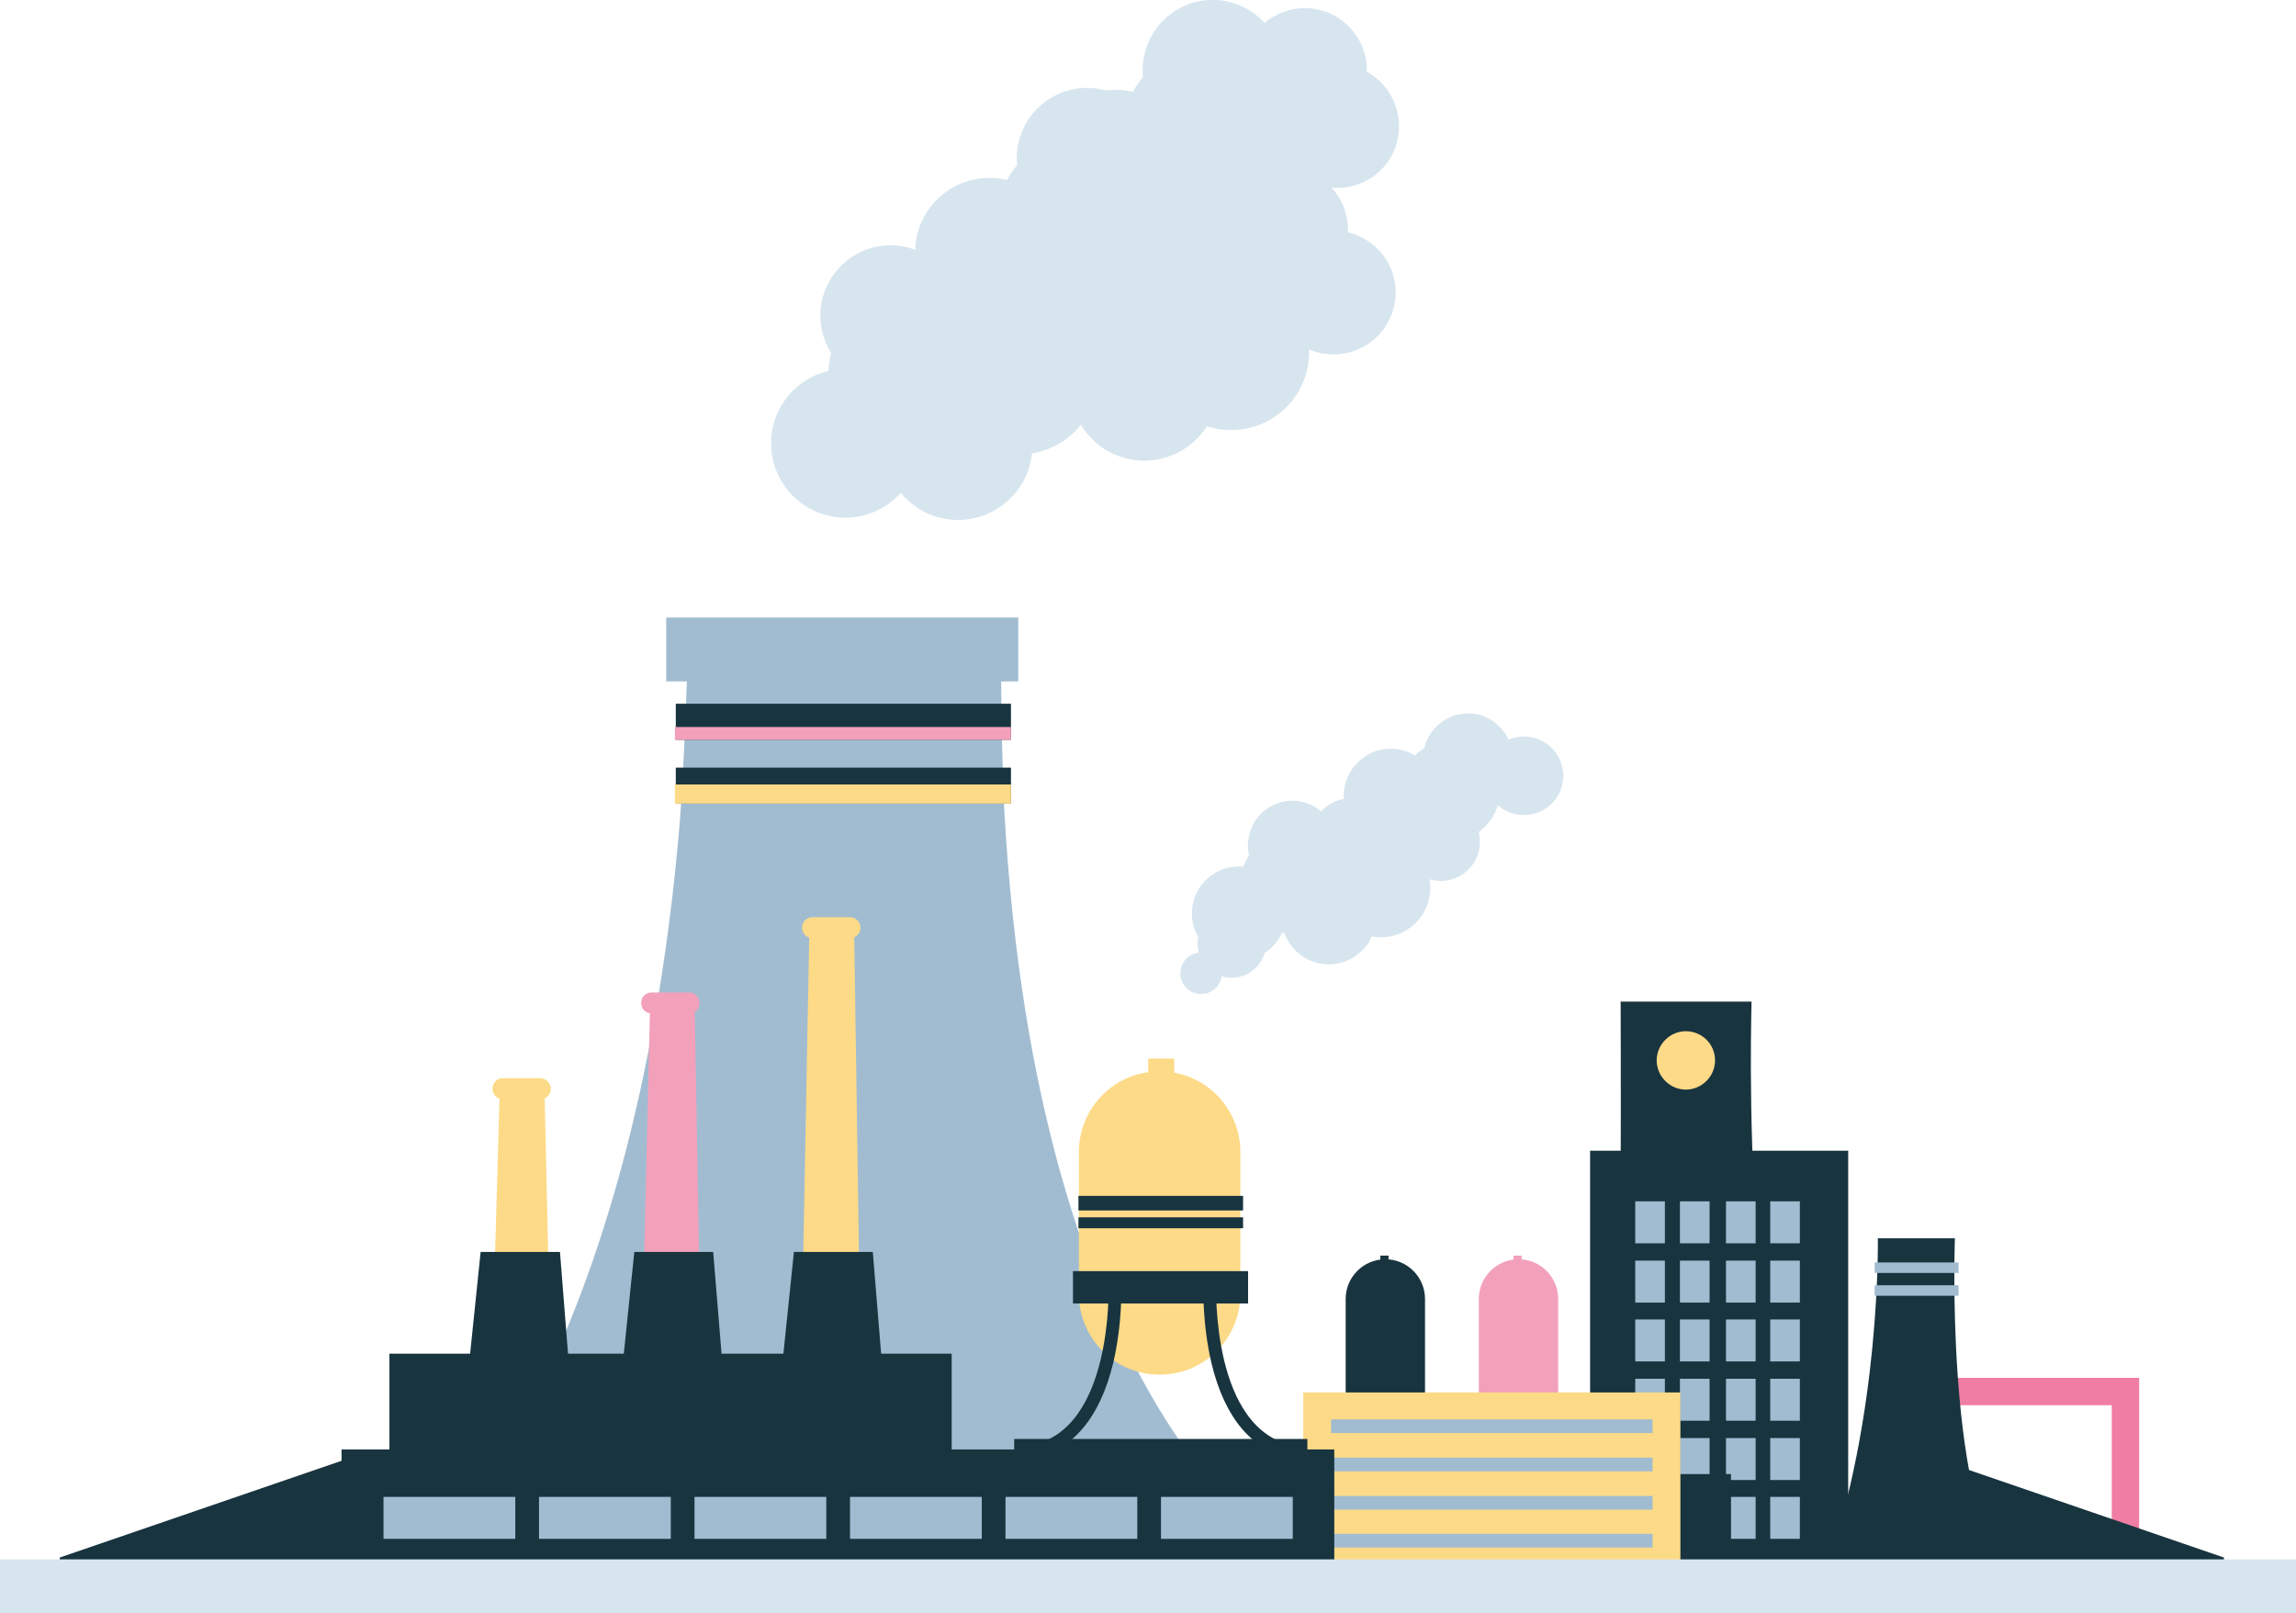 <?xml version="1.0" encoding="utf-8"?>
<!-- Generator: Adobe Illustrator 22.1.0, SVG Export Plug-In . SVG Version: 6.00 Build 0)  -->
<svg version="1.1" id="object" xmlns="http://www.w3.org/2000/svg" xmlns:xlink="http://www.w3.org/1999/xlink" x="0px" y="0px"
	 viewBox="0 0 503.5 353.7" style="enable-background:new 0 0 503.5 353.7;" xml:space="preserve">
<style type="text/css">
	.st0{fill:none;stroke:#EF7DA4;stroke-width:6;stroke-miterlimit:10;}
	.st1{fill:#A1BCD1;}
	.st2{fill:#18343F;}
	.st3{fill:#D7E5EF;}
	.st4{fill:#FCDA87;}
	.st5{fill:#F3A0BB;}
</style>
<g>
	<g>
		<g>
			<polyline class="st0" points="422.1,305.1 466.1,305.1 466.1,339 			"/>
			<g>
				<path class="st1" d="M220.2,177c-0.4-8-0.6-19.4-0.7-32.3h-68.7c-0.5,14.8-1.1,27.8-1.8,36.4c-10,117.3-53.2,157.8-53.2,157.8
					h184.5C280.4,338.9,227.3,307.4,220.2,177z"/>
				<rect x="146.1" y="135.4" class="st1" width="77.2" height="14"/>
				<rect x="88.9" y="332.5" class="st1" width="195.5" height="8"/>
				<rect x="148.2" y="154.3" class="st2" width="73.5" height="7.9"/>
				<rect x="148.2" y="168.3" class="st2" width="73.5" height="7.9"/>
				<g>
					<g>
						<path class="st3" d="M201.7,97.2c0,9-7.3,16.3-16.3,16.3c-9,0-16.3-7.3-16.3-16.3c0-9,7.3-16.3,16.3-16.3
							C194.4,80.9,201.7,88.2,201.7,97.2z"/>
						<path class="st3" d="M216.1,81.8c0,9.5-7.7,17.2-17.2,17.2c-9.5,0-17.2-7.7-17.2-17.2c0-9.5,7.7-17.2,17.2-17.2
							C208.4,64.7,216.1,72.4,216.1,81.8z"/>
						<path class="st3" d="M210.7,69.2c0,8.5-6.9,15.4-15.4,15.4c-8.5,0-15.4-6.9-15.4-15.4c0-8.5,6.9-15.4,15.4-15.4
							C203.8,53.8,210.7,60.7,210.7,69.2z"/>
						<path class="st3" d="M227,60.2c0,7.5-6.1,13.5-13.5,13.5c-7.5,0-13.5-6.1-13.5-13.5c0-7.5,6.1-13.5,13.5-13.5
							C220.9,46.6,227,52.7,227,60.2z"/>
					</g>
					<g>
						<path class="st3" d="M226.4,97.7c0,9-7.3,16.3-16.3,16.3c-9,0-16.3-7.3-16.3-16.3c0-9,7.3-16.3,16.3-16.3
							C219.1,81.5,226.4,88.8,226.4,97.7z"/>
						<path class="st3" d="M240.8,82.4c0,9.5-7.7,17.2-17.2,17.2c-9.5,0-17.2-7.7-17.2-17.2c0-9.5,7.7-17.2,17.2-17.2
							C233.1,65.2,240.8,72.9,240.8,82.4z"/>
						<path class="st3" d="M235.4,69.8c0,8.5-6.9,15.4-15.4,15.4c-8.5,0-15.4-6.9-15.4-15.4c0-8.5,6.9-15.4,15.4-15.4
							C228.5,54.4,235.4,61.3,235.4,69.8z"/>
						<path class="st3" d="M251.6,60.7c0,7.5-6.1,13.5-13.5,13.5c-7.5,0-13.5-6.1-13.5-13.5c0-7.5,6.1-13.5,13.5-13.5
							C245.6,47.2,251.6,53.2,251.6,60.7z"/>
					</g>
					<g>
						<path class="st3" d="M231.5,62.5c-4,8-13.8,11.3-21.8,7.3c-8-4-11.3-13.8-7.3-21.8c4-8,13.8-11.3,21.8-7.3
							C232.2,44.7,235.5,54.4,231.5,62.5z"/>
						<path class="st3" d="M251.3,55.2c-4.2,8.5-14.5,11.9-23,7.7c-8.5-4.2-11.9-14.5-7.7-23c4.2-8.5,14.5-11.9,23-7.7
							C252.1,36.4,255.5,46.7,251.3,55.2z"/>
						<path class="st3" d="M252.1,41.5c-3.8,7.6-13,10.7-20.6,6.9c-7.6-3.8-10.7-13-6.9-20.6c3.8-7.6,13-10.7,20.6-6.9
							C252.8,24.6,255.9,33.9,252.1,41.5z"/>
						<path class="st3" d="M270.6,40.6c-3.3,6.7-11.5,9.4-18.2,6.1c-6.7-3.3-9.4-11.5-6.1-18.2c3.3-6.7,11.5-9.4,18.2-6.1
							C271.3,25.8,274,33.9,270.6,40.6z"/>
					</g>
					<g>
						<path class="st3" d="M255,78.2c-4,8-13.8,11.3-21.8,7.3c-8-4-11.3-13.8-7.3-21.8c4-8,13.8-11.3,21.8-7.3
							C255.8,60.4,259,70.2,255,78.2z"/>
						<path class="st3" d="M274.8,70.9c-4.2,8.5-14.5,11.9-23,7.7c-8.5-4.2-11.9-14.5-7.7-23c4.2-8.5,14.5-11.9,23-7.7
							C275.6,52.1,279,62.5,274.8,70.9z"/>
						<path class="st3" d="M275.6,57.2c-3.8,7.6-13,10.7-20.6,6.9c-7.6-3.8-10.7-13-6.9-20.6c3.8-7.6,13-10.7,20.6-6.9
							C276.3,40.4,279.4,49.6,275.6,57.2z"/>
						<path class="st3" d="M294.2,56.4c-3.3,6.7-11.5,9.4-18.2,6.1c-6.7-3.3-9.4-11.5-6.1-18.2c3.3-6.7,11.5-9.4,18.2-6.1
							C294.8,41.5,297.5,49.7,294.2,56.4z"/>
					</g>
					<g>
						<path class="st3" d="M265.5,92c-4,8-13.8,11.3-21.8,7.3c-8-4-11.3-13.8-7.3-21.8c4-8,13.8-11.3,21.8-7.3
							C266.2,74.2,269.5,84,265.5,92z"/>
						<path class="st3" d="M285.3,84.8c-4.2,8.5-14.5,11.9-23,7.7c-8.5-4.2-11.9-14.5-7.7-23c4.2-8.5,14.5-11.9,23-7.7
							C286,66,289.5,76.3,285.3,84.8z"/>
						<path class="st3" d="M286,71c-3.8,7.6-13,10.7-20.6,6.9c-7.6-3.8-10.7-13-6.9-20.6c3.8-7.6,13-10.7,20.6-6.9
							C286.8,54.2,289.8,63.4,286,71z"/>
						<path class="st3" d="M304.6,70.2c-3.3,6.7-11.5,9.4-18.2,6.1c-6.7-3.3-9.4-11.5-6.1-18.2c3.3-6.7,11.5-9.4,18.2-6.1
							C305.3,55.4,308,63.5,304.6,70.2z"/>
					</g>
					<g>
						<path class="st3" d="M266.2,55.6c-4,8-13.8,11.3-21.8,7.3c-8-4-11.3-13.8-7.3-21.8c4-8,13.8-11.3,21.8-7.3
							C267,37.8,270.2,47.5,266.2,55.6z"/>
						<path class="st3" d="M286,48.3c-4.2,8.5-14.5,11.9-23,7.7c-8.5-4.2-11.9-14.5-7.7-23c4.2-8.5,14.5-11.9,23-7.7
							C286.8,29.5,290.2,39.8,286,48.3z"/>
						<path class="st3" d="M286.8,34.6c-3.8,7.6-13,10.7-20.6,6.9c-7.6-3.8-10.7-13-6.9-20.6c3.8-7.6,13-10.7,20.6-6.9
							C287.5,17.8,290.6,27,286.8,34.6z"/>
						<path class="st3" d="M305.4,33.7c-3.3,6.7-11.5,9.4-18.2,6.1c-6.7-3.3-9.4-11.5-6.1-18.2c3.3-6.7,11.5-9.4,18.2-6.1
							C306,18.9,308.7,27.1,305.4,33.7z"/>
					</g>
					<g>
						<path class="st3" d="M259.2,43.2c-4,8-13.8,11.3-21.8,7.3c-8-4-11.3-13.8-7.3-21.8c4-8,13.8-11.3,21.8-7.3
							C259.9,25.4,263.2,35.2,259.2,43.2z"/>
						<path class="st3" d="M278.9,35.9c-4.2,8.5-14.5,11.9-23,7.7c-8.5-4.2-11.9-14.5-7.7-23c4.2-8.5,14.5-11.9,23-7.7
							C279.7,17.2,283.2,27.5,278.9,35.9z"/>
						<path class="st3" d="M279.7,22.2c-3.8,7.6-13,10.7-20.6,6.9c-7.6-3.8-10.7-13-6.9-20.6c3.8-7.6,13-10.7,20.6-6.9
							C280.4,5.4,283.5,14.6,279.7,22.2z"/>
						<path class="st3" d="M298.3,21.4c-3.3,6.7-11.5,9.4-18.2,6.1c-6.7-3.3-9.4-11.5-6.1-18.2c3.3-6.7,11.5-9.4,18.2-6.1
							C298.9,6.6,301.7,14.7,298.3,21.4z"/>
					</g>
				</g>
				<g>
					<path class="st2" d="M439.7,345.2H400c12.5-34.2,11.8-73.7,11.8-73.7h16.9C428.7,271.4,426.6,326.3,439.7,345.2z"/>
					<path class="st2" d="M402.9,345.2l-48.4-0.7c1.2-53.6,0.9-124.9,0.9-124.9h28.7C384.2,219.6,380.7,313,402.9,345.2z"/>
					<rect x="348.7" y="252.3" class="st2" width="56.6" height="93.3"/>
					<g>
						<rect x="358.6" y="263.4" class="st1" width="6.5" height="9.2"/>
						<rect x="368.4" y="263.4" class="st1" width="6.5" height="9.2"/>
						<rect x="358.6" y="276.4" class="st1" width="6.5" height="9.2"/>
						<rect x="368.4" y="276.4" class="st1" width="6.5" height="9.2"/>
						<rect x="358.6" y="289.3" class="st1" width="6.5" height="9.2"/>
						<rect x="368.4" y="289.3" class="st1" width="6.5" height="9.2"/>
						<rect x="358.6" y="302.3" class="st1" width="6.5" height="9.2"/>
						<rect x="368.4" y="302.3" class="st1" width="6.5" height="9.2"/>
						<rect x="378.5" y="263.4" class="st1" width="6.5" height="9.2"/>
						<rect x="388.2" y="263.4" class="st1" width="6.5" height="9.2"/>
						<rect x="378.5" y="276.4" class="st1" width="6.5" height="9.2"/>
						<rect x="388.2" y="276.4" class="st1" width="6.5" height="9.2"/>
						<rect x="378.5" y="289.3" class="st1" width="6.5" height="9.2"/>
						<rect x="388.2" y="289.3" class="st1" width="6.5" height="9.2"/>
						<rect x="378.5" y="302.3" class="st1" width="6.5" height="9.2"/>
						<rect x="388.2" y="302.3" class="st1" width="6.5" height="9.2"/>
						<rect x="358.6" y="315.3" class="st1" width="6.5" height="9.2"/>
						<rect x="368.4" y="315.3" class="st1" width="6.5" height="9.2"/>
						<rect x="358.6" y="328.2" class="st1" width="6.5" height="9.2"/>
						<rect x="368.4" y="328.2" class="st1" width="6.5" height="9.2"/>
						<rect x="378.5" y="315.3" class="st1" width="6.5" height="9.2"/>
						<rect x="388.2" y="315.3" class="st1" width="6.5" height="9.2"/>
						<rect x="378.5" y="328.2" class="st1" width="6.5" height="9.2"/>
						<rect x="388.2" y="328.2" class="st1" width="6.5" height="9.2"/>
					</g>
					<path class="st4" d="M376.1,232.5c0,3.5-2.9,6.4-6.4,6.4c-3.5,0-6.4-2.9-6.4-6.4c0-3.5,2.9-6.4,6.4-6.4
						C373.2,226.1,376.1,228.9,376.1,232.5z"/>
					<rect x="411.1" y="276.8" class="st1" width="18.4" height="2.3"/>
					<rect x="411.1" y="281.8" class="st1" width="18.4" height="2.3"/>
				</g>
				<rect x="365.9" y="323.2" class="st2" width="13.7" height="22.7"/>
				<path class="st2" d="M312.5,318.6c0,4.8-3.9,8.7-8.7,8.7l0,0c-4.8,0-8.7-3.9-8.7-8.7v-33.8c0-4.8,3.9-8.7,8.7-8.7l0,0
					c4.8,0,8.7,3.9,8.7,8.7V318.6z"/>
				<path class="st5" d="M341.7,318.6c0,4.8-3.9,8.7-8.7,8.7l0,0c-4.8,0-8.7-3.9-8.7-8.7v-33.8c0-4.8,3.9-8.7,8.7-8.7l0,0
					c4.8,0,8.7,3.9,8.7,8.7V318.6z"/>
				<rect x="302.7" y="275.3" class="st2" width="1.8" height="1.8"/>
				<rect x="331.9" y="275.3" class="st5" width="1.8" height="1.8"/>
				<rect x="285.8" y="305.3" class="st4" width="82.7" height="40.7"/>
				<rect x="291.9" y="311.2" class="st1" width="70.5" height="3"/>
				<rect x="291.9" y="319.6" class="st1" width="70.5" height="3"/>
				<rect x="291.9" y="328" class="st1" width="70.5" height="3"/>
				<rect x="291.9" y="336.3" class="st1" width="70.5" height="3"/>
				<g>
					<polygon class="st5" points="153.8,303.5 140.6,303.5 142.6,218.7 152.3,218.7 					"/>
					<polygon class="st4" points="188.8,304.4 175.6,304.4 177.5,203.2 187.3,203.2 					"/>
					<path class="st5" d="M153.4,219.9c0,1.3-1,2.3-2.3,2.3h-8.2c-1.3,0-2.3-1-2.3-2.3l0,0c0-1.3,1-2.3,2.3-2.3h8.2
						C152.4,217.6,153.4,218.6,153.4,219.9L153.4,219.9z"/>
					<path class="st4" d="M188.7,203.4c0,1.3-1,2.3-2.3,2.3h-8.2c-1.3,0-2.3-1-2.3-2.3l0,0c0-1.3,1-2.3,2.3-2.3h8.2
						C187.7,201.1,188.7,202.2,188.7,203.4L188.7,203.4z"/>
					<polygon class="st4" points="120.9,304.8 107.7,304.8 109.6,238.9 119.4,238.9 					"/>
					<path class="st4" d="M120.8,238.7c0,1.3-1,2.3-2.3,2.3h-8.2c-1.3,0-2.3-1-2.3-2.3l0,0c0-1.3,1-2.3,2.3-2.3h8.2
						C119.7,236.4,120.8,237.5,120.8,238.7L120.8,238.7z"/>
					<polygon class="st2" points="125.4,307.4 102,307.4 105.4,274.5 122.8,274.5 					"/>
					<polygon class="st2" points="159.1,307.4 135.7,307.4 139.1,274.5 156.4,274.5 					"/>
					<polygon class="st2" points="194.1,307.4 170.7,307.4 174.1,274.5 191.4,274.5 					"/>
					<rect x="85.4" y="296.8" class="st2" width="123.3" height="24.9"/>
					<rect x="74.9" y="317.8" class="st2" width="217.7" height="28.9"/>
					<rect x="84.1" y="328.2" class="st1" width="28.9" height="9.2"/>
					<rect x="118.2" y="328.2" class="st1" width="28.9" height="9.2"/>
					<rect x="152.3" y="328.2" class="st1" width="28.9" height="9.2"/>
					<rect x="186.4" y="328.2" class="st1" width="28.9" height="9.2"/>
					<rect x="220.5" y="328.2" class="st1" width="28.9" height="9.2"/>
					<rect x="254.6" y="328.2" class="st1" width="28.9" height="9.2"/>
				</g>
				<g>
					<rect x="222.4" y="315.5" class="st2" width="64.3" height="4.2"/>
					<g>
						<rect x="251.8" y="232.1" class="st4" width="5.7" height="4.9"/>
						<path class="st4" d="M272,283.7c0,9.8-7.9,17.7-17.7,17.7l0,0c-9.8,0-17.7-7.9-17.7-17.7v-31.1c0-9.8,7.9-17.7,17.7-17.7l0,0
							c9.8,0,17.7,7.9,17.7,17.7V283.7z"/>
						<g>
							<path class="st2" d="M226.4,319.7l-0.5-2.8c18.3-3.3,17.2-35,17.2-35.3l2.8-0.1c0,0.3,0.3,8.6-1.8,17.4
								C241.2,310.9,235.1,318.1,226.4,319.7z"/>
						</g>
						<g>
							<path class="st2" d="M283.4,319.7c-8.7-1.5-14.8-8.7-17.7-20.7c-2.1-8.8-1.8-17.1-1.8-17.4l2.8,0.1c0,0.3-1.1,32,17.2,35.3
								L283.4,319.7z"/>
						</g>
						<rect x="235.3" y="278.7" class="st2" width="38.4" height="7.1"/>
						<rect x="236.5" y="262.2" class="st2" width="36.1" height="3.2"/>
						<rect x="236.5" y="266.9" class="st2" width="36.1" height="2.4"/>
					</g>
				</g>
				<g>
					<g>
						<path class="st3" d="M281.5,203.6c-1.8,5.4-7.7,8.3-13.1,6.5c-5.4-1.8-8.3-7.7-6.5-13.1c1.8-5.4,7.7-8.3,13.1-6.5
							C280.4,192.3,283.3,198.2,281.5,203.6z"/>
						<path class="st3" d="M277.2,209.3c-1.3,3.9-5.6,6-9.5,4.7c-3.9-1.3-6-5.6-4.7-9.5c1.3-3.9,5.6-6,9.5-4.7
							C276.4,201.1,278.5,205.3,277.2,209.3z"/>
						<path class="st3" d="M267.7,214.9c-0.8,2.4-3.4,3.6-5.8,2.8c-2.4-0.8-3.6-3.4-2.8-5.8c0.8-2.4,3.4-3.6,5.8-2.8
							C267.2,210,268.5,212.5,267.7,214.9z"/>
						<path class="st3" d="M293.3,197.3c-1.9,5.7-8.1,8.8-13.9,6.8c-5.7-1.9-8.8-8.1-6.8-13.9c1.9-5.7,8.1-8.8,13.9-6.8
							C292.2,185.3,295.3,191.5,293.3,197.3z"/>
						<path class="st3" d="M292.7,188.5c-1.7,5.1-7.3,7.9-12.4,6.1c-5.1-1.7-7.9-7.3-6.1-12.4c1.7-5.1,7.3-7.9,12.4-6.1
							C291.6,177.9,294.4,183.4,292.7,188.5z"/>
						<path class="st3" d="M304.3,186.4c-1.5,4.5-6.4,6.9-10.9,5.4c-4.5-1.5-6.9-6.4-5.4-10.9c1.5-4.5,6.4-6.9,10.9-5.4
							C303.4,177,305.8,181.9,304.3,186.4z"/>
					</g>
					<g>
						<path class="st3" d="M301.2,204.4c-1.8,5.4-7.7,8.3-13.1,6.5c-5.4-1.8-8.3-7.7-6.5-13.1c1.8-5.4,7.7-8.3,13.1-6.5
							C300.2,193.2,303.1,199,301.2,204.4z"/>
						<path class="st3" d="M313.1,198.1c-1.9,5.7-8.1,8.8-13.9,6.8c-5.7-1.9-8.8-8.1-6.8-13.9c1.9-5.7,8.1-8.8,13.9-6.8
							C312,186.2,315,192.4,313.1,198.1z"/>
						<path class="st3" d="M312.4,189.4c-1.7,5.1-7.3,7.9-12.4,6.1c-5.1-1.7-7.9-7.3-6.1-12.4c1.7-5.1,7.3-7.9,12.4-6.1
							C311.4,178.7,314.1,184.3,312.4,189.4z"/>
						<path class="st3" d="M324.1,187.3c-1.5,4.5-6.4,6.9-10.9,5.4c-4.5-1.5-6.9-6.4-5.4-10.9c1.5-4.5,6.4-6.9,10.9-5.4
							C323.2,177.9,325.6,182.8,324.1,187.3z"/>
					</g>
					<g>
						<path class="st3" d="M312.4,181.7c-4,4.1-10.5,4.2-14.6,0.2c-4.1-4-4.2-10.5-0.2-14.6c4-4.1,10.5-4.2,14.6-0.2
							C316.3,171.1,316.4,177.6,312.4,181.7z"/>
						<path class="st3" d="M325.8,181.1c-4.2,4.3-11.1,4.4-15.5,0.2c-4.3-4.2-4.4-11.1-0.2-15.5c4.2-4.3,11.1-4.4,15.5-0.2
							C329.9,169.9,330,176.8,325.8,181.1z"/>
						<path class="st3" d="M328.9,173c-3.8,3.9-10,4-13.8,0.2c-3.9-3.8-4-10-0.2-13.8c3.8-3.9,10-4,13.8-0.2
							C332.6,162.9,332.7,169.1,328.9,173z"/>
						<path class="st3" d="M340.4,176.1c-3.3,3.4-8.8,3.5-12.2,0.2c-3.4-3.3-3.5-8.8-0.2-12.2c3.3-3.4,8.8-3.5,12.2-0.2
							C343.6,167.2,343.7,172.7,340.4,176.1z"/>
					</g>
				</g>
				<polygon class="st2" points="487.7,345.6 420.7,345.6 420.7,318.5 487.7,341.5 				"/>
				<polygon class="st2" points="13.1,345.6 80.1,345.6 80.1,318.5 13.1,341.5 				"/>
				<rect y="341.9" class="st3" width="503.5" height="11.8"/>
			</g>
			<rect x="148" y="172" class="st4" width="73.7" height="4.2"/>
			<rect x="148" y="159.4" class="st5" width="73.7" height="2.8"/>
		</g>
	</g>
</g>
</svg>
